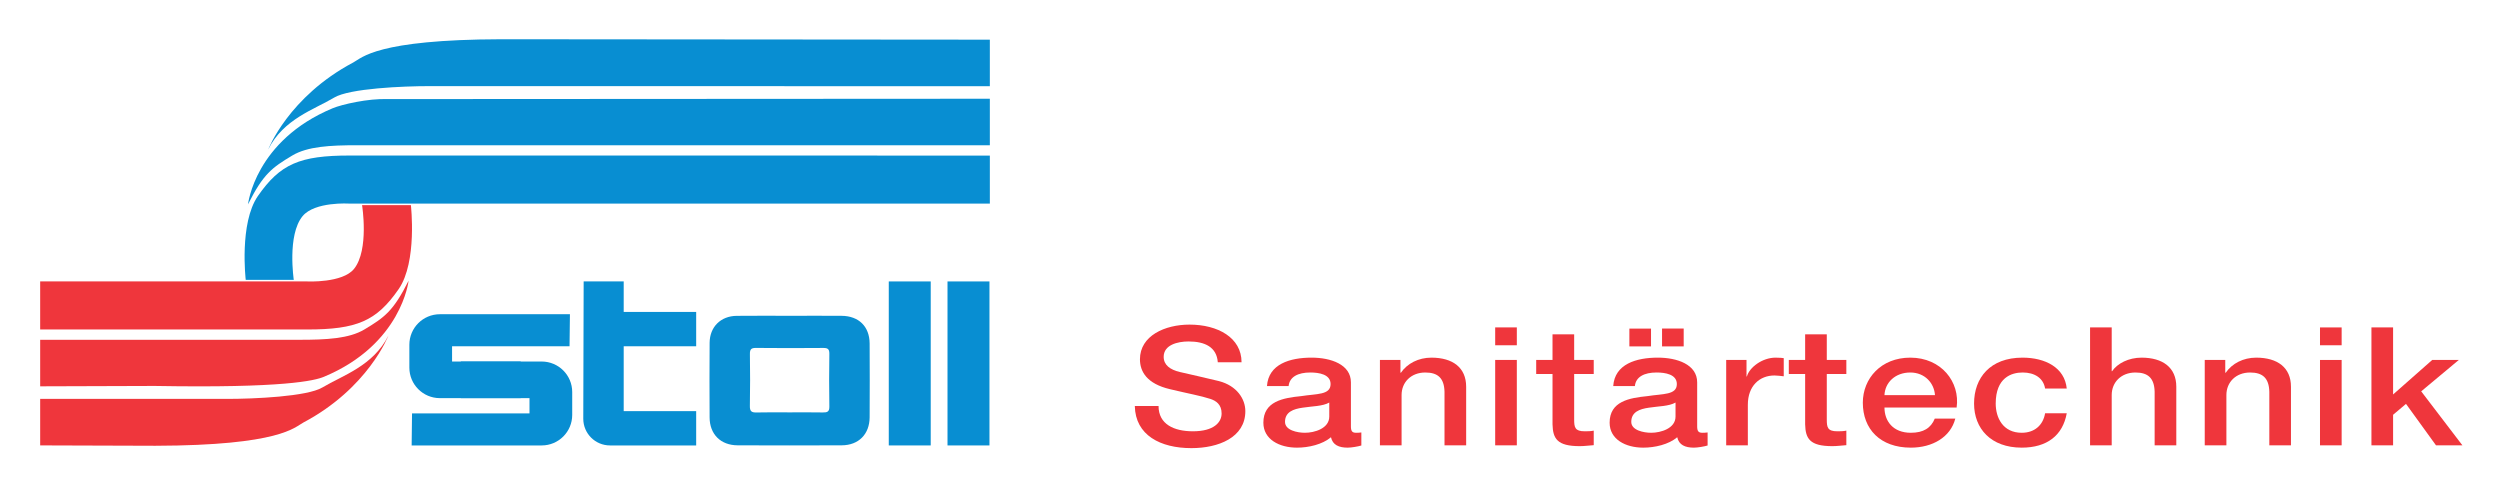 <?xml version="1.0" encoding="UTF-8" standalone="no"?>
<!-- Created with Inkscape (http://www.inkscape.org/) -->

<svg
   xmlns:dc="http://purl.org/dc/elements/1.1/"
   xmlns:cc="http://creativecommons.org/ns#"
   xmlns:rdf="http://www.w3.org/1999/02/22-rdf-syntax-ns#"
   xmlns:svg="http://www.w3.org/2000/svg"
   xmlns="http://www.w3.org/2000/svg"
   xmlns:sodipodi="http://sodipodi.sourceforge.net/DTD/sodipodi-0.dtd"
   xmlns:inkscape="http://www.inkscape.org/namespaces/inkscape"
   width="126.137mm"
   height="25.371mm"
   viewBox="0 0 126.137 25.371"
   version="1.1"
   id="svg8"
   sodipodi:docname="stolllogolong.svg"
   inkscape:version="0.92.3 (2405546, 2018-03-11)">
  <defs
     id="defs2" />
  <sodipodi:namedview
     id="base"
     pagecolor="#ffffff"
     bordercolor="#666666"
     borderopacity="1.0"
     inkscape:pageopacity="0.0"
     inkscape:pageshadow="2"
     inkscape:zoom="1.4"
     inkscape:cx="183.6263"
     inkscape:cy="62.333644"
     inkscape:document-units="mm"
     inkscape:current-layer="g18"
     showgrid="false"
     inkscape:window-width="1920"
     inkscape:window-height="986"
     inkscape:window-x="-11"
     inkscape:window-y="-11"
     inkscape:window-maximized="1"
     fit-margin-top="2"
     fit-margin-left="2"
     fit-margin-right="2"
     fit-margin-bottom="2" />
  <g
     inkscape:label="Ebene 1"
     inkscape:groupmode="layer"
     id="layer1"
     transform="translate(-8.444,-75.3)">
    <g
       transform="translate(-75.501,-53.106)"
       id="layer1-4"
       inkscape:label="Ebene 1">
      <g
         inkscape:label="Ebene 1"
         id="layer1-5"
         transform="translate(-16.716,3.024)">
        <g
           transform="matrix(0.353,0,0,-0.353,61.067,157.873)"
           inkscape:label="Stoll Logo.fh9 (1)"
           id="g18">
          <path
             inkscape:connector-curvature="0"
             id="path20"
             style="fill:#088ed2;fill-opacity:1;fill-rule:nonzero;stroke:none"
             d="m 175.036,47.129 h 18.589 l -0.055,-4.579 h -16.79 v -2.181 h 9.813 v -5.233 h -11.557 c -2.409,0 -4.361,1.952 -4.361,4.361 v 3.27 c 0,2.409 1.952,4.362 4.361,4.362" />
          <path
             inkscape:connector-curvature="0"
             id="path22"
             style="fill:#088ed2;fill-opacity:1;fill-rule:nonzero;stroke:none"
             d="m 189.591,28.376 h -18.589 l 0.054,4.579 h 16.79 l 0.001,2.181 h -9.813 v 5.233 h 11.557 c 2.409,0 4.361,-1.953 4.361,-4.361 v -3.271 c 0,-2.408 -1.952,-4.361 -4.361,-4.361" />
          <path
             inkscape:connector-curvature="0"
             id="path24"
             style="fill:#088ed2;fill-opacity:1;fill-rule:nonzero;stroke:none"
             d="m 201.311,51.817 v -4.361 h 10.358 v -4.906 h -10.358 v -9.268 h 10.358 v -4.906 h -12.32 c -2.107,0 -3.816,1.708 -3.816,3.816 l 0.054,19.625 h 5.724" />
          <path
             inkscape:connector-curvature="0"
             id="path30"
             style="fill:#088ed2;fill-opacity:1;fill-rule:nonzero;stroke:none"
             d="m 239.198,28.376 h 5.996 v 23.441 h -5.996 z" />
          <path
             inkscape:connector-curvature="0"
             id="path32"
             style="fill:#088ed2;fill-opacity:1;fill-rule:nonzero;stroke:none"
             d="m 247.593,28.376 h 5.997 v 23.441 h -5.997 z" />
          <path
             inkscape:connector-curvature="0"
             id="path36"
             style="fill:#ef363c;fill-opacity:1;fill-rule:nonzero;stroke:none"
             d="m 117.906,51.817 h 38.16 c 0,0 5.062,-0.255 6.705,1.799 2.18,2.725 1.144,9.103 1.144,9.103 h 6.978 c 0,0 0.942,-8.104 -1.744,-11.993 -3.172,-4.589 -5.997,-5.778 -13.083,-5.778 h -38.16 v 6.869" />
          <path
             inkscape:connector-curvature="0"
             id="path38"
             style="fill:#ef363c;fill-opacity:1;fill-rule:nonzero;stroke:none"
             d="m 117.906,43.476 h 37.069 c 3.816,0 7.087,0.164 9.267,1.472 2.88,1.728 4.143,2.617 6.324,6.978 0,0 -0.981,-9.104 -12.102,-13.738 -1.308,-0.545 -5.669,-1.635 -24.204,-1.308 l -16.354,-0.054 v 6.65" />
          <path
             inkscape:connector-curvature="0"
             id="path40"
             style="fill:#ef363c;fill-opacity:1;fill-rule:evenodd;stroke:none"
             d="m 117.906,35.032 26.712,-0.005 c 3.816,0 11.447,0.327 13.628,1.635 2.88,1.728 7.25,3.053 9.431,7.414 0,0 -2.889,-7.523 -12.157,-12.429 -1.252,-0.663 -3.27,-3.271 -21.151,-3.32 l -16.463,0.054 v 6.651" />
          <path
             inkscape:connector-curvature="0"
             id="path42"
             style="fill:#088ed2;fill-opacity:1;fill-rule:nonzero;stroke:none"
             d="m 253.644,62.937 -91.53,0.006 c 0,0 -4.958,0.321 -6.705,-1.799 -2.22,-2.694 -1.254,-9.104 -1.254,-9.104 h -6.868 c 0,0 -0.952,8.112 1.744,11.993 3.182,4.582 5.996,5.779 13.083,5.779 l 91.53,-0.006 v -6.869" />
          <path
             inkscape:connector-curvature="0"
             id="path44"
             style="fill:#088ed2;fill-opacity:1;fill-rule:nonzero;stroke:none"
             d="m 253.644,71.278 -90.44,0.005 c -3.816,0 -7.086,-0.163 -9.267,-1.471 -2.88,-1.728 -4.143,-2.617 -6.324,-6.978 0,0 0.982,9.104 12.102,13.737 1.309,0.546 5.073,1.412 7.85,1.309 l 86.079,0.049 v -6.651" />
          <path
             inkscape:connector-curvature="0"
             id="path46"
             style="fill:#088ed2;fill-opacity:1;fill-rule:evenodd;stroke:none"
             d="m 253.644,79.722 -80.082,0.011 c -3.816,0 -11.448,-0.327 -13.628,-1.635 -2.881,-1.728 -7.251,-3.053 -9.431,-7.414 0,0 2.889,7.523 12.156,12.429 1.253,0.663 3.271,3.271 21.151,3.32 l 69.834,-0.06 v -6.651" />
          <path
             inkscape:connector-curvature="0"
             id="path48"
             style="fill:#ef363c;fill-opacity:1;fill-rule:nonzero;stroke:none;stroke-width:2.299"
             d="m 274.365,34.008 c 0.081,-4.177 3.664,-6.018 8.089,-6.018 3.855,0 7.709,1.51 7.709,5.287 0,1.747 -1.223,3.634 -3.774,4.296 -1.004,0.26 -5.294,1.227 -5.59,1.299 -1.386,0.329 -2.308,0.991 -2.308,2.17 0,1.701 1.981,2.195 3.556,2.195 2.333,0 4.018,-0.802 4.179,-2.972 h 3.395 c 0,3.517 -3.395,5.381 -7.438,5.381 -3.503,0 -7.084,-1.581 -7.084,-4.958 0,-1.747 0.977,-3.492 4.287,-4.271 2.662,-0.639 4.425,-0.945 5.783,-1.393 0.786,-0.26 1.602,-0.779 1.602,-2.078 0,-1.273 -1.115,-2.549 -4.101,-2.549 -2.715,0 -4.912,1.014 -4.912,3.611 h -3.393" />
          <path
             inkscape:connector-curvature="0"
             id="path50"
             style="fill:#ef363c;fill-opacity:1;fill-rule:evenodd;stroke:none;stroke-width:2.299"
             d="m 302.159,32.498 c 0,-1.699 -2.117,-2.312 -3.475,-2.312 -1.085,0 -2.85,0.354 -2.85,1.556 0,1.418 1.195,1.843 2.524,2.03 1.358,0.214 2.85,0.191 3.802,0.733 z m 3.094,4.887 c 0,2.572 -2.878,3.54 -5.62,3.54 -3.094,0 -6.162,-0.919 -6.379,-4.059 h 3.094 c 0.136,1.322 1.358,1.935 3.096,1.935 1.248,0 2.903,-0.26 2.903,-1.653 0,-1.581 -1.981,-1.37 -4.206,-1.724 -2.607,-0.26 -5.402,-0.754 -5.402,-3.8 0,-2.384 2.28,-3.565 4.804,-3.565 1.655,0 3.636,0.451 4.859,1.489 0.244,-1.11 1.14,-1.489 2.388,-1.489 0.517,0 1.494,0.165 1.954,0.308 v 1.864 c -0.324,-0.046 -0.57,-0.046 -0.759,-0.046 -0.57,0 -0.733,0.26 -0.733,0.919 v 6.28" />
          <path
             inkscape:connector-curvature="0"
             id="path52"
             style="fill:#ef363c;fill-opacity:1;fill-rule:nonzero;stroke:none;stroke-width:2.299"
             d="m 309.399,28.39 h 3.096 v 7.199 c 0,1.795 1.329,3.211 3.393,3.211 1.818,0 2.687,-0.825 2.742,-2.738 v -7.673 h 3.094 v 8.381 c 0,2.738 -1.926,4.154 -4.967,4.154 -1.846,0 -3.448,-0.825 -4.372,-2.172 l -0.053,0.048 v 1.793 h -2.933 V 28.39" />
          <path
             inkscape:connector-curvature="0"
             id="path54"
             style="fill:#ef363c;fill-opacity:1;fill-rule:evenodd;stroke:none;stroke-width:2.299"
             d="m 325.873,28.39 h 3.094 V 40.593 h -3.094 z m 0,14.304 h 3.094 v 2.549 h -3.094 z" />
          <path
             inkscape:connector-curvature="0"
             id="path56"
             style="fill:#ef363c;fill-opacity:1;fill-rule:nonzero;stroke:none;stroke-width:2.299"
             d="m 331.735,38.589 h 2.333 v -7.201 c 0.055,-2.03 0.653,-3.115 3.882,-3.115 0.678,0 1.331,0.094 2.009,0.14 v 2.078 c -0.434,-0.094 -0.869,-0.094 -1.303,-0.094 -1.384,0 -1.494,0.568 -1.494,1.676 v 6.516 h 2.797 v 2.004 h -2.797 v 3.659 h -3.094 v -3.659 h -2.333 v -2.004" />
          <path
             inkscape:connector-curvature="0"
             id="path58"
             style="fill:#ef363c;fill-opacity:1;fill-rule:evenodd;stroke:none;stroke-width:2.299"
             d="m 352.817,45.08 h -3.094 v -2.549 h 3.094 z m -3.096,0 z m -4.668,-2.551 h 3.094 v 2.549 h -3.094 z m 3.094,0 z m 3.503,-10.031 c 0,-1.699 -2.119,-2.312 -3.475,-2.312 -1.085,0 -2.85,0.354 -2.85,1.556 0,1.418 1.193,1.843 2.524,2.03 1.358,0.214 2.85,0.191 3.802,0.733 z m 3.094,4.887 c 0,2.572 -2.878,3.54 -5.62,3.54 -3.094,0 -6.16,-0.919 -6.379,-4.059 h 3.096 c 0.133,1.322 1.356,1.935 3.094,1.935 1.248,0 2.903,-0.26 2.903,-1.653 0,-1.581 -1.981,-1.37 -4.206,-1.724 -2.607,-0.26 -5.402,-0.754 -5.402,-3.8 0,-2.384 2.28,-3.565 4.804,-3.565 1.657,0 3.639,0.451 4.859,1.489 0.244,-1.11 1.14,-1.489 2.388,-1.489 0.515,0 1.494,0.165 1.954,0.308 v 1.864 c -0.324,-0.046 -0.568,-0.046 -0.759,-0.046 -0.57,0 -0.733,0.26 -0.733,0.919 v 6.28" />
          <path
             inkscape:connector-curvature="0"
             id="path60"
             style="fill:#ef363c;fill-opacity:1;fill-rule:nonzero;stroke:none;stroke-width:2.299"
             d="m 358.89,28.39 h 3.096 v 5.806 c 0,2.692 1.683,4.179 3.8,4.179 0.434,0 0.896,-0.071 1.331,-0.117 v 2.595 c -0.271,0.025 -0.462,0.071 -1.168,0.071 -1.901,0 -3.747,-1.393 -4.098,-2.692 h -0.055 v 2.361 h -2.905 V 28.39" />
          <path
             inkscape:connector-curvature="0"
             id="path62"
             style="fill:#ef363c;fill-opacity:1;fill-rule:nonzero;stroke:none;stroke-width:2.299"
             d="m 367.841,38.589 h 2.335 v -7.201 c 0.053,-2.03 0.65,-3.115 3.882,-3.115 0.678,0 1.329,0.094 2.007,0.14 v 2.078 c -0.434,-0.094 -0.869,-0.094 -1.303,-0.094 -1.384,0 -1.492,0.568 -1.492,1.676 v 6.516 h 2.795 v 2.004 h -2.795 v 3.659 h -3.094 v -3.659 h -2.335 v -2.004" />
          <path
             inkscape:connector-curvature="0"
             id="path64"
             style="fill:#ef363c;fill-opacity:1;fill-rule:evenodd;stroke:none;stroke-width:2.299"
             d="m 391.829,33.796 c 0.515,3.657 -2.2,7.128 -6.624,7.128 -4.181,0 -6.785,-2.974 -6.785,-6.443 0,-3.754 2.469,-6.422 6.868,-6.422 3.066,0 5.673,1.489 6.351,4.156 h -2.933 c -0.542,-1.347 -1.627,-2.03 -3.418,-2.03 -2.581,0 -3.774,1.699 -3.774,3.611 z m -10.316,1.77 c 0.081,1.818 1.547,3.234 3.692,3.234 2.092,0 3.42,-1.535 3.528,-3.234 h -7.22" />
          <path
             inkscape:connector-curvature="0"
             id="path66"
             style="fill:#ef363c;fill-opacity:1;fill-rule:nonzero;stroke:none;stroke-width:2.299"
             d="m 407.567,36.511 c -0.299,2.997 -3.069,4.413 -6.326,4.413 -4.613,0 -6.921,-2.88 -6.921,-6.562 0,-3.586 2.416,-6.303 6.813,-6.303 3.611,0 5.864,1.747 6.434,4.91 H 404.473 c -0.299,-1.747 -1.549,-2.784 -3.34,-2.784 -2.687,0 -3.719,2.147 -3.719,4.177 0,3.708 2.253,4.439 3.855,4.439 1.71,0 2.958,-0.802 3.204,-2.289 h 3.094" />
          <path
             inkscape:connector-curvature="0"
             id="path68"
             style="fill:#ef363c;fill-opacity:1;fill-rule:nonzero;stroke:none;stroke-width:2.299"
             d="m 410.9,28.39 h 3.094 v 7.199 c 0,1.795 1.331,3.211 3.395,3.211 1.818,0 2.687,-0.825 2.74,-2.738 v -7.673 h 3.096 v 8.381 c 0,2.738 -1.929,4.154 -4.97,4.154 -1.846,0 -3.446,-0.825 -4.206,-1.935 h -0.055 v 6.254 h -3.094 V 28.39" />
          <path
             inkscape:connector-curvature="0"
             id="path70"
             style="fill:#ef363c;fill-opacity:1;fill-rule:nonzero;stroke:none;stroke-width:2.299"
             d="m 427.291,28.39 h 3.096 v 7.199 c 0,1.795 1.329,3.211 3.393,3.211 1.818,0 2.687,-0.825 2.742,-2.738 v -7.673 h 3.094 v 8.381 c 0,2.738 -1.926,4.154 -4.967,4.154 -1.846,0 -3.448,-0.825 -4.37,-2.172 l -0.055,0.048 v 1.793 H 427.291 V 28.39" />
          <path
             inkscape:connector-curvature="0"
             id="path72"
             style="fill:#ef363c;fill-opacity:1;fill-rule:evenodd;stroke:none;stroke-width:2.299"
             d="m 443.765,28.39 h 3.094 V 40.593 h -3.094 z m 0,14.304 h 3.094 v 2.549 h -3.094 z" />
          <path
             inkscape:connector-curvature="0"
             id="path74"
             style="fill:#ef363c;fill-opacity:1;fill-rule:nonzero;stroke:none;stroke-width:2.299"
             d="m 451.118,28.39 h 3.094 v 4.367 l 1.846,1.558 4.289,-5.926 h 3.774 l -5.891,7.719 5.374,4.485 h -3.8 l -5.592,-4.933 v 9.583 h -3.094 V 28.39" />
          <rect
             style="fill:none;fill-opacity:1;fill-rule:evenodd;stroke-width:0.75"
             id="rect1450"
             width="25.915"
             height="23.504"
             x="212.325"
             y="-49.359"
             transform="scale(1,-1)" />
          <g
             transform="matrix(1.001,0,0,1,224.987,33.101)"
             id="g1588">
            <path
               inkscape:connector-curvature="0"
               id="path1590"
               style="fill:#098ed1;fill-opacity:1;fill-rule:nonzero;stroke:none"
               d="M 0,0 C 1.597,0 3.193,0.021 4.788,-0.011 5.414,-0.023 5.724,0.092 5.712,0.825 5.671,3.339 5.671,5.854 5.712,8.366 5.725,9.089 5.445,9.214 4.807,9.208 1.614,9.182 -1.578,9.177 -4.771,9.212 -5.469,9.219 -5.642,8.987 -5.632,8.324 -5.598,5.851 -5.588,3.376 -5.637,0.903 -5.651,0.13 -5.368,-0.033 -4.668,-0.014 -3.113,0.029 -1.556,0 0,0 m 0.15,13.804 c 2.44,10e-4 4.879,0.016 7.318,-0.004 2.449,-0.02 3.98,-1.528 3.996,-3.954 0.021,-3.519 0.02,-7.037 0,-10.556 C 11.45,-3.12 9.893,-4.697 7.485,-4.708 2.526,-4.731 -2.432,-4.73 -7.39,-4.709 c -2.416,0.011 -3.982,1.579 -3.997,3.98 -0.02,3.559 -0.024,7.118 0.002,10.676 0.018,2.268 1.583,3.824 3.859,3.85 2.558,0.029 5.118,0.007 7.676,0.007" />
          </g>
        </g>
      </g>
    </g>
  </g>
</svg>

